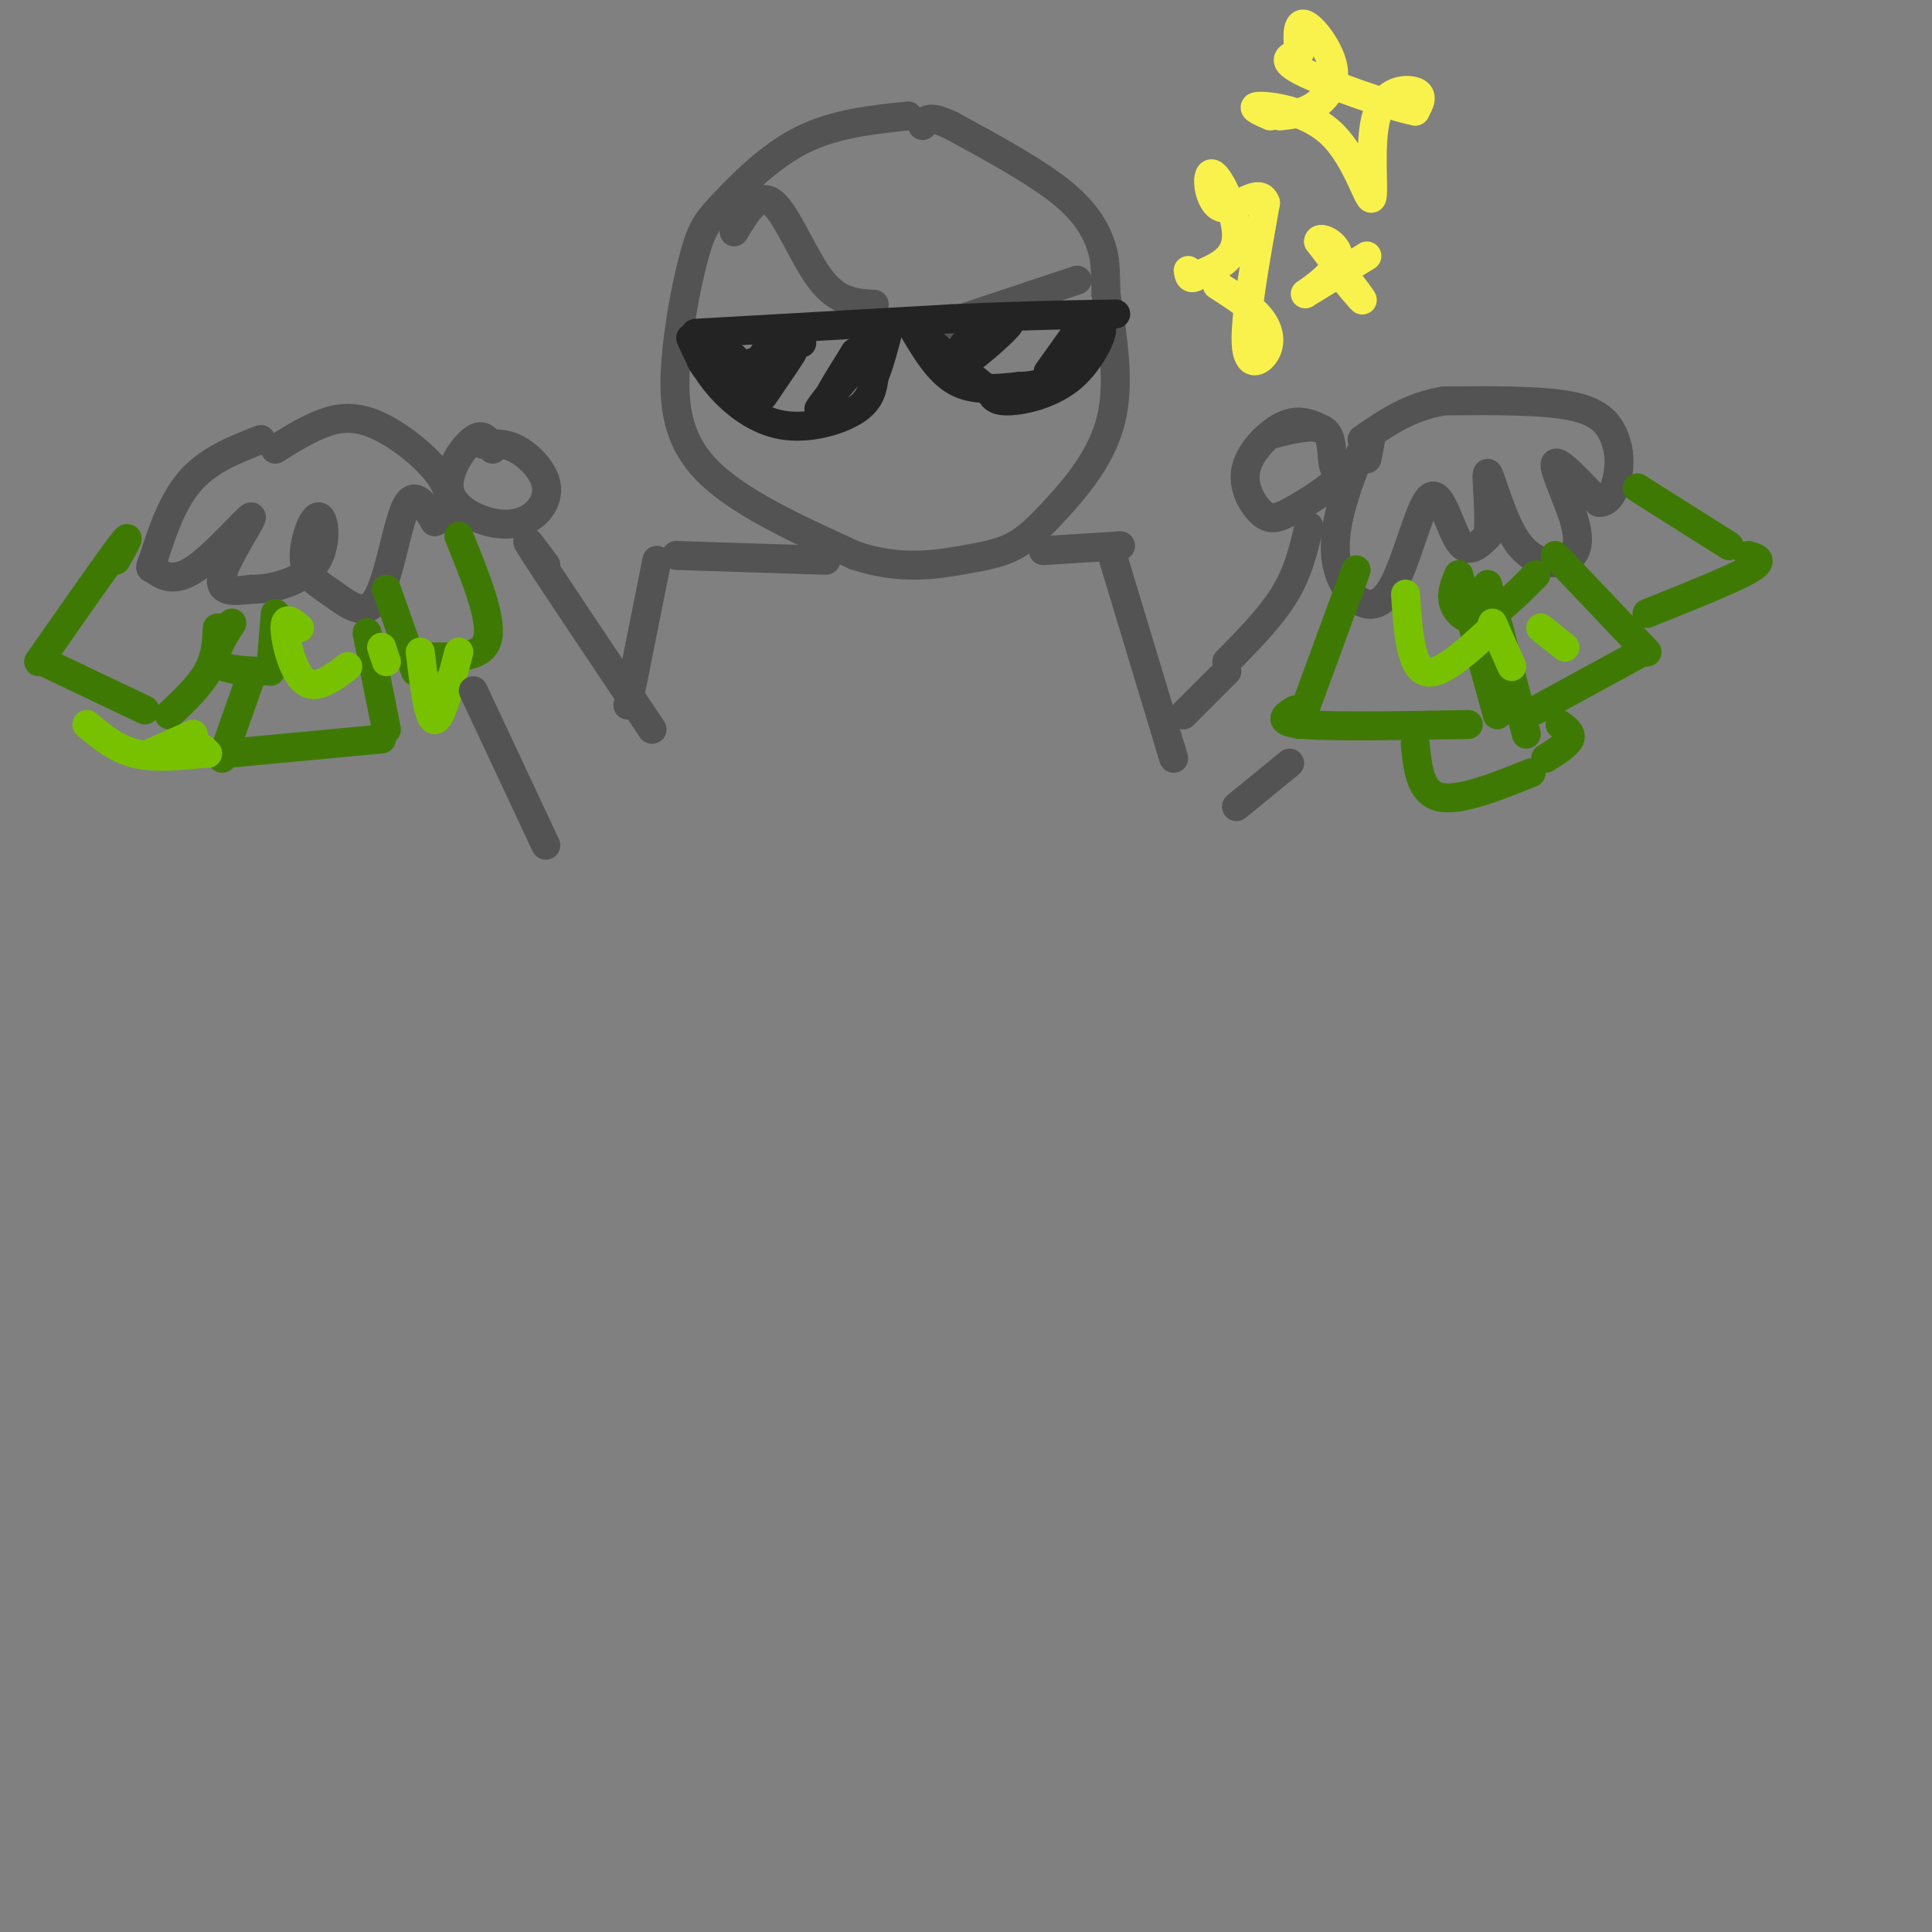 <svg viewBox='0 0 400 400' version='1.1' xmlns='http://www.w3.org/2000/svg' xmlns:xlink='http://www.w3.org/1999/xlink'><rect x="0" y="0" width="400" height="400" fill="#808080" stroke="none"/><g fill='none' stroke='rgb(83,83,83)' stroke-width='6' stroke-linecap='round' stroke-linejoin='round'><path d='M188,24c-7.636,0.807 -15.273,1.615 -22,5c-6.727,3.385 -12.546,9.349 -16,13c-3.454,3.651 -4.544,4.989 -6,10c-1.456,5.011 -3.276,13.695 -4,22c-0.724,8.305 -0.350,16.230 6,23c6.350,6.770 18.675,12.385 31,18'/><path d='M177,115c9.209,3.118 16.733,1.913 22,1c5.267,-0.913 8.278,-1.533 11,-3c2.722,-1.467 5.156,-3.779 9,-8c3.844,-4.221 9.098,-10.349 11,-18c1.902,-7.651 0.451,-16.826 -1,-26'/><path d='M229,61c-0.179,-5.798 -0.125,-7.292 -1,-10c-0.875,-2.708 -2.679,-6.631 -8,-11c-5.321,-4.369 -14.161,-9.185 -23,-14'/><path d='M197,26c-4.833,-2.333 -5.417,-1.167 -6,0'/><path d='M152,48c2.511,-4.200 5.022,-8.400 8,-6c2.978,2.400 6.422,11.400 10,16c3.578,4.600 7.289,4.800 11,5'/><path d='M196,67c0.000,0.000 27.000,-9.000 27,-9'/><path d='M54,91c-5.582,2.166 -11.164,4.331 -15,9c-3.836,4.669 -5.927,11.840 -7,15c-1.073,3.160 -1.127,2.308 0,3c1.127,0.692 3.436,2.928 8,0c4.564,-2.928 11.383,-11.019 12,-11c0.617,0.019 -4.966,8.148 -6,12c-1.034,3.852 2.483,3.426 6,3'/><path d='M52,122c3.746,0.062 10.111,-1.285 13,-5c2.889,-3.715 2.301,-9.800 1,-10c-1.301,-0.200 -3.315,5.485 -3,9c0.315,3.515 2.961,4.860 6,7c3.039,2.140 6.472,5.076 9,1c2.528,-4.076 4.151,-15.165 6,-19c1.849,-3.835 3.925,-0.418 6,3'/><path d='M90,108c2.067,-0.636 4.234,-3.727 2,-8c-2.234,-4.273 -8.871,-9.727 -14,-12c-5.129,-2.273 -8.751,-1.364 -12,0c-3.249,1.364 -6.124,3.182 -9,5'/><path d='M102,93c-0.946,-1.769 -1.891,-3.537 -4,-2c-2.109,1.537 -5.381,6.380 -5,10c0.381,3.620 4.414,6.017 8,7c3.586,0.983 6.724,0.552 9,-1c2.276,-1.552 3.690,-4.226 3,-7c-0.690,-2.774 -3.483,-5.650 -6,-7c-2.517,-1.350 -4.759,-1.175 -7,-1'/><path d='M274,89c-2.413,-1.181 -4.827,-2.361 -8,-1c-3.173,1.361 -7.107,5.264 -8,9c-0.893,3.736 1.254,7.304 3,9c1.746,1.696 3.092,1.521 6,0c2.908,-1.521 7.377,-4.387 9,-6c1.623,-1.613 0.398,-1.973 0,-4c-0.398,-2.027 0.029,-5.722 -2,-7c-2.029,-1.278 -6.515,-0.139 -11,1'/><path d='M283,95c0.682,-3.238 1.363,-6.475 0,-4c-1.363,2.475 -4.772,10.663 -6,17c-1.228,6.337 -0.277,10.822 2,14c2.277,3.178 5.878,5.048 9,0c3.122,-5.048 5.764,-17.013 8,-19c2.236,-1.987 4.068,6.004 6,9c1.932,2.996 3.966,0.998 6,-1'/><path d='M308,111c0.711,-3.865 -0.510,-13.026 0,-13c0.510,0.026 2.753,9.239 6,14c3.247,4.761 7.499,5.070 10,4c2.501,-1.070 3.250,-3.519 2,-8c-1.250,-4.481 -4.500,-10.995 -4,-12c0.500,-1.005 4.750,3.497 9,8'/><path d='M331,104c2.298,0.271 3.544,-3.051 4,-6c0.456,-2.949 0.123,-5.525 -1,-8c-1.123,-2.475 -3.035,-4.850 -9,-6c-5.965,-1.150 -15.982,-1.075 -26,-1'/><path d='M299,83c-7.167,1.167 -12.083,4.583 -17,8'/></g>
<g fill='none' stroke='rgb(62,122,3)' stroke-width='6' stroke-linecap='round' stroke-linejoin='round'><path d='M279,123c1.333,-3.750 2.667,-7.500 1,-3c-1.667,4.500 -6.333,17.250 -11,30'/><path d='M268,147c-2.000,1.250 -4.000,2.500 2,3c6.000,0.500 20.000,0.250 34,0'/><path d='M310,148c0.000,0.000 -8.000,-29.000 -8,-29'/><path d='M308,121c0.000,0.000 8.000,31.000 8,31'/><path d='M318,147c0.000,0.000 22.000,-12.000 22,-12'/><path d='M341,135c0.000,0.000 -19.000,-20.000 -19,-20'/><path d='M302,119c-0.844,2.000 -1.689,4.000 -1,6c0.689,2.000 2.911,4.000 6,3c3.089,-1.000 7.044,-5.000 11,-9'/><path d='M339,101c0.000,0.000 19.000,12.000 19,12'/><path d='M362,115c1.750,0.500 3.500,1.000 0,3c-3.500,2.000 -12.250,5.500 -21,9'/><path d='M293,154c0.500,5.000 1.000,10.000 5,11c4.000,1.000 11.500,-2.000 19,-5'/><path d='M320,157c2.250,-1.417 4.500,-2.833 5,-4c0.500,-1.167 -0.750,-2.083 -2,-3'/><path d='M24,116c1.833,-3.250 3.667,-6.500 1,-3c-2.667,3.500 -9.833,13.750 -17,24'/><path d='M9,137c0.000,0.000 21.000,10.000 21,10'/><path d='M35,148c3.167,-3.000 6.333,-6.000 8,-9c1.667,-3.000 1.833,-6.000 2,-9'/><path d='M48,129c-2.000,3.167 -4.000,6.333 -3,8c1.000,1.667 5.000,1.833 9,2'/><path d='M56,139c0.000,0.000 1.000,-12.000 1,-12'/><path d='M52,140c0.000,0.000 -6.000,17.000 -6,17'/><path d='M47,156c0.000,0.000 32.000,-3.000 32,-3'/><path d='M80,151c0.000,0.000 -4.000,-20.000 -4,-20'/><path d='M80,122c0.000,0.000 6.000,17.000 6,17'/><path d='M90,136c5.083,0.083 10.167,0.167 11,-4c0.833,-4.167 -2.583,-12.583 -6,-21'/></g>
<g fill='none' stroke='rgb(120,193,1)' stroke-width='6' stroke-linecap='round' stroke-linejoin='round'><path d='M291,123c0.500,7.417 1.000,14.833 4,16c3.000,1.167 8.500,-3.917 14,-9'/><path d='M309,129c0.000,0.000 4.000,9.000 4,9'/><path d='M319,130c0.000,0.000 5.000,4.000 5,4'/><path d='M62,130c-1.511,-1.289 -3.022,-2.578 -3,0c0.022,2.578 1.578,9.022 4,11c2.422,1.978 5.711,-0.511 9,-3'/><path d='M79,134c0.000,0.000 1.000,3.000 1,3'/><path d='M87,135c0.833,7.000 1.667,14.000 3,14c1.333,0.000 3.167,-7.000 5,-14'/><path d='M31,156c0.000,0.000 9.000,-4.000 9,-4'/><path d='M18,150c3.000,2.500 6.000,5.000 10,6c4.000,1.000 9.000,0.500 14,0'/><path d='M42,155c0.000,0.000 1.000,1.000 1,1'/></g>
<g fill='none' stroke='rgb(35,35,35)' stroke-width='6' stroke-linecap='round' stroke-linejoin='round'><path d='M144,69c0.000,0.000 53.000,-3.000 53,-3'/><path d='M197,66c14.500,-0.667 24.250,-0.833 34,-1'/><path d='M143,70c1.488,3.274 2.976,6.548 6,10c3.024,3.452 7.583,7.083 13,8c5.417,0.917 11.690,-0.881 15,-3c3.310,-2.119 3.655,-4.560 4,-7'/><path d='M181,78c1.167,-2.833 2.083,-6.417 3,-10'/><path d='M189,68c2.667,4.500 5.333,9.000 9,11c3.667,2.000 8.333,1.500 13,1'/><path d='M211,80c3.667,-0.111 6.333,-0.889 9,-3c2.667,-2.111 5.333,-5.556 8,-9'/><path d='M228,68c0.607,0.548 -1.875,6.417 -6,10c-4.125,3.583 -9.893,4.881 -13,5c-3.107,0.119 -3.554,-0.940 -4,-2'/><path d='M205,81c-2.667,-2.000 -7.333,-6.000 -12,-10'/><path d='M193,71c-1.266,-0.545 1.568,3.091 4,3c2.432,-0.091 4.463,-3.909 4,-4c-0.463,-0.091 -3.418,3.545 -4,5c-0.582,1.455 1.209,0.727 3,0'/><path d='M200,75c2.867,-2.000 8.533,-7.000 9,-8c0.467,-1.000 -4.267,2.000 -9,5'/><path d='M200,72c-1.000,0.167 1.000,-1.917 3,-4'/><path d='M222,70c0.000,0.000 -5.000,7.000 -5,7'/><path d='M164,73c-3.500,4.500 -7.000,9.000 -7,9c0.000,0.000 3.500,-4.500 7,-9'/><path d='M164,73c0.167,0.000 -2.917,4.500 -6,9'/><path d='M177,73c0.000,0.000 0.100,0.100 0.1,0.1'/><path d='M177,73c-3.500,5.625 -7.000,11.250 -5,9c2.000,-2.250 9.500,-12.375 9,-12c-0.500,0.375 -9.000,11.250 -11,14c-2.000,2.750 2.500,-2.625 7,-8'/><path d='M177,76c2.378,-2.800 4.822,-5.800 5,-6c0.178,-0.200 -1.911,2.400 -4,5'/><path d='M166,70c0.000,0.000 0.000,1.000 0,1'/><path d='M159,72c0.000,0.000 -7.000,10.000 -7,10'/><path d='M156,75c0.000,0.000 -6.000,2.000 -6,2'/><path d='M152,74c0.000,0.000 -6.000,2.000 -6,2'/><path d='M148,73c-1.417,0.167 -2.833,0.333 -3,1c-0.167,0.667 0.917,1.833 2,3'/></g>
<g fill='none' stroke='rgb(83,83,83)' stroke-width='6' stroke-linecap='round' stroke-linejoin='round'><path d='M113,117c-2.833,-3.833 -5.667,-7.667 -2,-2c3.667,5.667 13.833,20.833 24,36'/><path d='M171,116c0.000,0.000 -31.000,-1.000 -31,-1'/><path d='M136,116c0.000,0.000 -6.000,30.000 -6,30'/><path d='M216,114c0.000,0.000 16.000,-1.000 16,-1'/><path d='M230,114c0.000,0.000 13.000,43.000 13,43'/><path d='M271,109c-1.083,4.667 -2.167,9.333 -5,14c-2.833,4.667 -7.417,9.333 -12,14'/><path d='M256,167c0.000,0.000 11.000,-9.000 11,-9'/><path d='M98,143c0.000,0.000 15.000,32.000 15,32'/><path d='M254,139c0.000,0.000 -9.000,9.000 -9,9'/></g>
<g fill='none' stroke='rgb(249,242,77)' stroke-width='6' stroke-linecap='round' stroke-linejoin='round'><path d='M252,59c3.548,2.280 7.095,4.560 9,7c1.905,2.440 2.167,5.042 1,7c-1.167,1.958 -3.762,3.274 -4,-2c-0.238,-5.274 1.881,-17.137 4,-29'/><path d='M262,42c-1.193,-3.654 -6.175,1.711 -9,1c-2.825,-0.711 -3.491,-7.499 -2,-7c1.491,0.499 5.140,8.285 5,13c-0.140,4.715 -4.070,6.357 -8,8'/><path d='M248,57c-1.667,1.167 -1.833,0.083 -2,-1'/><path d='M276,55c3.250,3.917 6.500,7.833 6,7c-0.500,-0.833 -4.750,-6.417 -9,-12'/><path d='M273,50c0.083,-1.464 4.792,0.875 4,4c-0.792,3.125 -7.083,7.036 -7,7c0.083,-0.036 6.542,-4.018 13,-8'/><path d='M263,24c-2.292,-1.005 -4.585,-2.009 -2,-2c2.585,0.009 10.046,1.033 15,6c4.954,4.967 7.400,13.878 8,13c0.600,-0.878 -0.646,-11.544 1,-17c1.646,-5.456 6.185,-5.702 8,-5c1.815,0.702 0.908,2.351 0,4'/><path d='M293,23c-5.067,-0.978 -17.733,-5.422 -23,-8c-5.267,-2.578 -3.133,-3.289 -1,-4'/><path d='M269,11c-0.333,-2.402 -0.667,-6.407 1,-6c1.667,0.407 5.333,5.225 6,9c0.667,3.775 -1.667,6.507 -4,8c-2.333,1.493 -4.667,1.746 -7,2'/></g>
</svg>